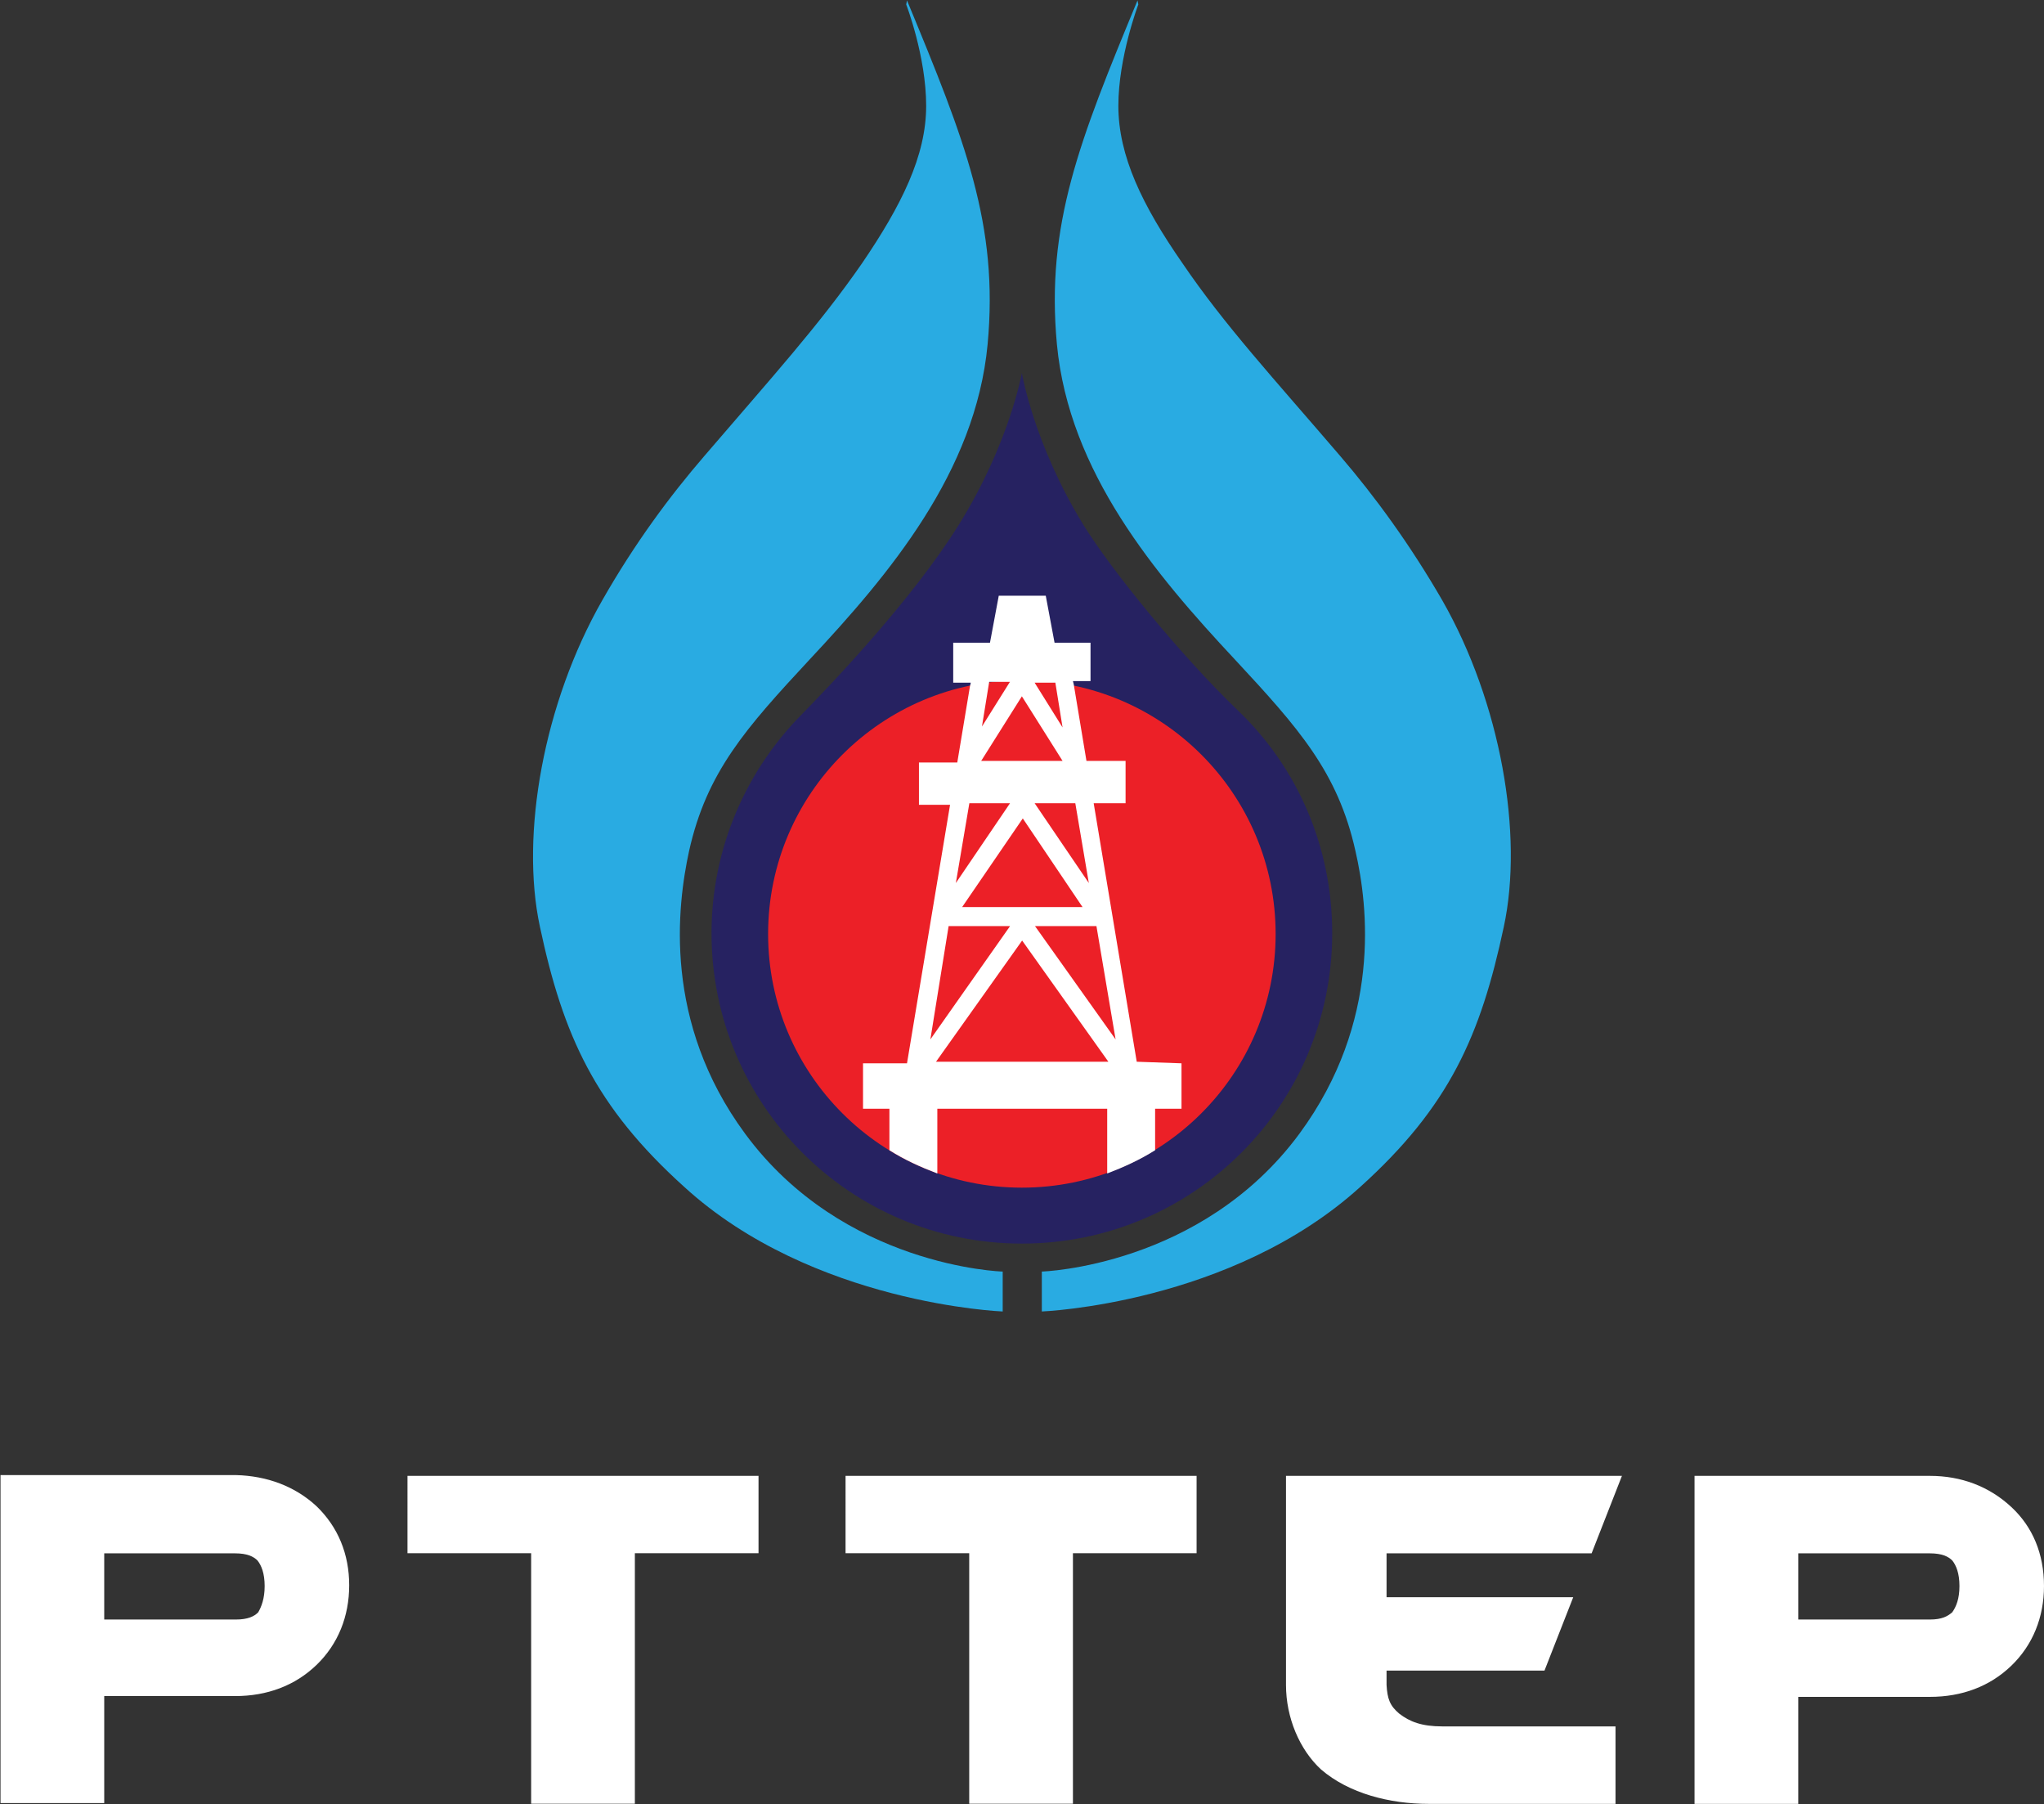 <svg version="1.2" xmlns="http://www.w3.org/2000/svg" viewBox="0 0 1557 1374" width="1557" height="1374">
	<rect x="0" y="0" width="1557" height="1374" fill="#333333" stroke="none"/>
	<title>PTTEP_Logo-svg</title>
	<style>
		.s0 { fill: #262261 } 
		.s1 { fill: #ec2027 } 
		.s2 { fill: #29abe2 } 
		.s3 { fill: #ffffff } 
	</style>
	<path id="Layer" class="s0" d="m1014.8 710.7c0 130.7-105.7 236.4-236.4 236.4-130.7 0-236.4-105.7-236.4-236.4 0-65 26.7-124.5 69.2-167.1 20.7-21.2 83.3-86.3 119.2-144 38.3-61.4 48-115.5 48-115.5 0 0 9.1 54.1 46.8 115.5 21.3 34.6 74.8 100.3 117.9 141.6 45 43.1 71.7 103.3 71.7 169.5z"/>
	<ellipse id="Layer" class="s1" cx="778.4" cy="711.3" rx="193.3" ry="193.2"/>
	<path id="Layer" class="s2" d="m1145.5 705.9c-17.6 82.6-41.3 136.7-109.4 198.1-98.5 89.3-242.5 94.8-242.5 94.8v-30.4c0 0 121.5-3.6 196.3-105.1 62.6-85.1 52.3-173.2 42.6-215.2-13.4-60.1-43.2-93.5-91.8-145.8-60.8-65-126.4-142.8-135.6-240-8.5-91.2 17.1-155 61.4-262l0.6 3.1c0 0-15.2 40.1-15.2 77.2 0 38.2 18.3 75.9 48.7 119.7 32.2 47.4 69.3 87.5 120.3 147 26.1 30.4 52.9 66.9 77.8 110 44.4 77.8 62 178.1 46.8 248.6z"/>
	<path id="Layer" class="s2" d="m763.8 968.4v30.4c0 0-144.7-5.5-242.5-94.8-68.1-61.4-92.4-115.5-110-198.1-15.2-70.5 3-170.8 47.4-248.6 24.9-43.7 51.6-79.6 77.8-110 51-59.5 87.5-99.6 120.3-147 29.8-43.8 48.7-81.5 48.7-119.7 0-37.7-15.2-77.2-15.2-77.2l0.6-3.1c44.3 107 69.9 170.8 61.4 262-9.2 97.2-74.8 175-135.6 240-48.6 52.3-78.4 85.7-91.8 145.8-9.1 42-20 130.1 42.6 215.2 74.7 101.5 195.7 105.1 196.3 105.1z"/>
	<path id="Layer" fill-rule="evenodd" class="s3" d="m900 809.8v34.6h-20.1v31.6c-11.6 7.3-23.7 12.8-36.5 17.7v-49.3h-129.4v49.3c-12.8-4.9-25-10.4-36.5-17.7v-31.6h-20.1v-34.6h33.5l32.8-196.9h-23.7v-32.2h29.2l9.7-58.3 0.6-2.5h-13.4v-30.4h28l6.7-35.8h35.8l6.7 35.8h27.4v29.2h-13.4l0.6 2.4 9.7 58.4h29.8v32.2h-24.3l32.8 196.9m-77.8-196.9l41.3 60.8-10.3-60.8zm-40.7-32.2h62l-31-49.2zm21.9-60.2h-15.8l-5.5 34zm40.1 34.7l-5.5-34.1h-15.8zm-30.3 69.3l-46.2 67.5h91.7zm-51 49.2l41.3-60.8h-31zm-19.4 119.1l60.7-86.3h-46.8zm135.6 17l-65.7-92.3-65.6 92.3zm5.5-17l-14.6-86.3h-46.8z"/>
	<path id="Layer" fill-rule="evenodd" class="s3" d="m310.4 1124h267.4v58.9h-94.2v190.8h-79v-190.8h-94.2m333.7-58.9h267.4v58.9h-94.2v190.8h-79v-190.8h-94.2zm-403 23.1c16.4 15.8 24.9 36.5 24.9 60.2 0 23.7-8.5 44.9-24.9 60.7-16.4 15.8-37.7 23.7-62 23.7h-99.7v81.5h-79v-249.8h179.3c23.7 0.6 45 8.5 61.4 23.7zm-39.5 60.8c0-9.7-2.5-15.8-5.5-19.5-3-3-7.9-5.4-17-5.4h-99.7v50.4h100.3c9.1 0 14-2.4 17-5.5 2.4-4.2 4.9-10.3 4.9-20zm1355.4 0c0 23.7-8.5 44.9-24.9 60.7-16.4 15.8-37.7 23.7-62 23.7h-100.3v81.5h-79v-249.8h179.3c23.7 0 45 7.9 62 23.7 16.4 15.2 24.9 35.9 24.9 60.2zm-64.4 0c0-9.7-2.5-15.8-5.5-19.5-3-3-7.9-5.4-17-5.4h-100.3v50.4h100.3c9.1 0 13.4-2.4 17-5.5 3-4.2 5.5-10.3 5.5-20zm-436.4-24.9v33.4h142.2l-21.9 55.9h-120.3v10.9c0.6 10.4 2.4 15.8 9.7 21.9 7.9 6.1 17 9.7 32.8 9.7h131.9v59h-142.2c-29.8 0-60.8-7.9-82.1-26.2-16.4-15.1-26.7-39.5-26.7-64.4v-159.2h255.9l-23.1 59z"/>
	<g id="Layer">
	</g>
	<g id="Layer">
	</g>
	<g id="Layer">
	</g>
	<g id="Layer">
	</g>
	<g id="Layer">
	</g>
	<g id="Layer">
	</g>
	<g id="Layer">
	</g>
	<g id="Layer">
	</g>
	<g id="Layer">
	</g>
	<g id="Layer">
	</g>
	<g id="Layer">
	</g>
	<g id="Layer">
	</g>
	<g id="Layer">
	</g>
	<g id="Layer">
	</g>
	<g id="Layer">
	</g>
</svg>